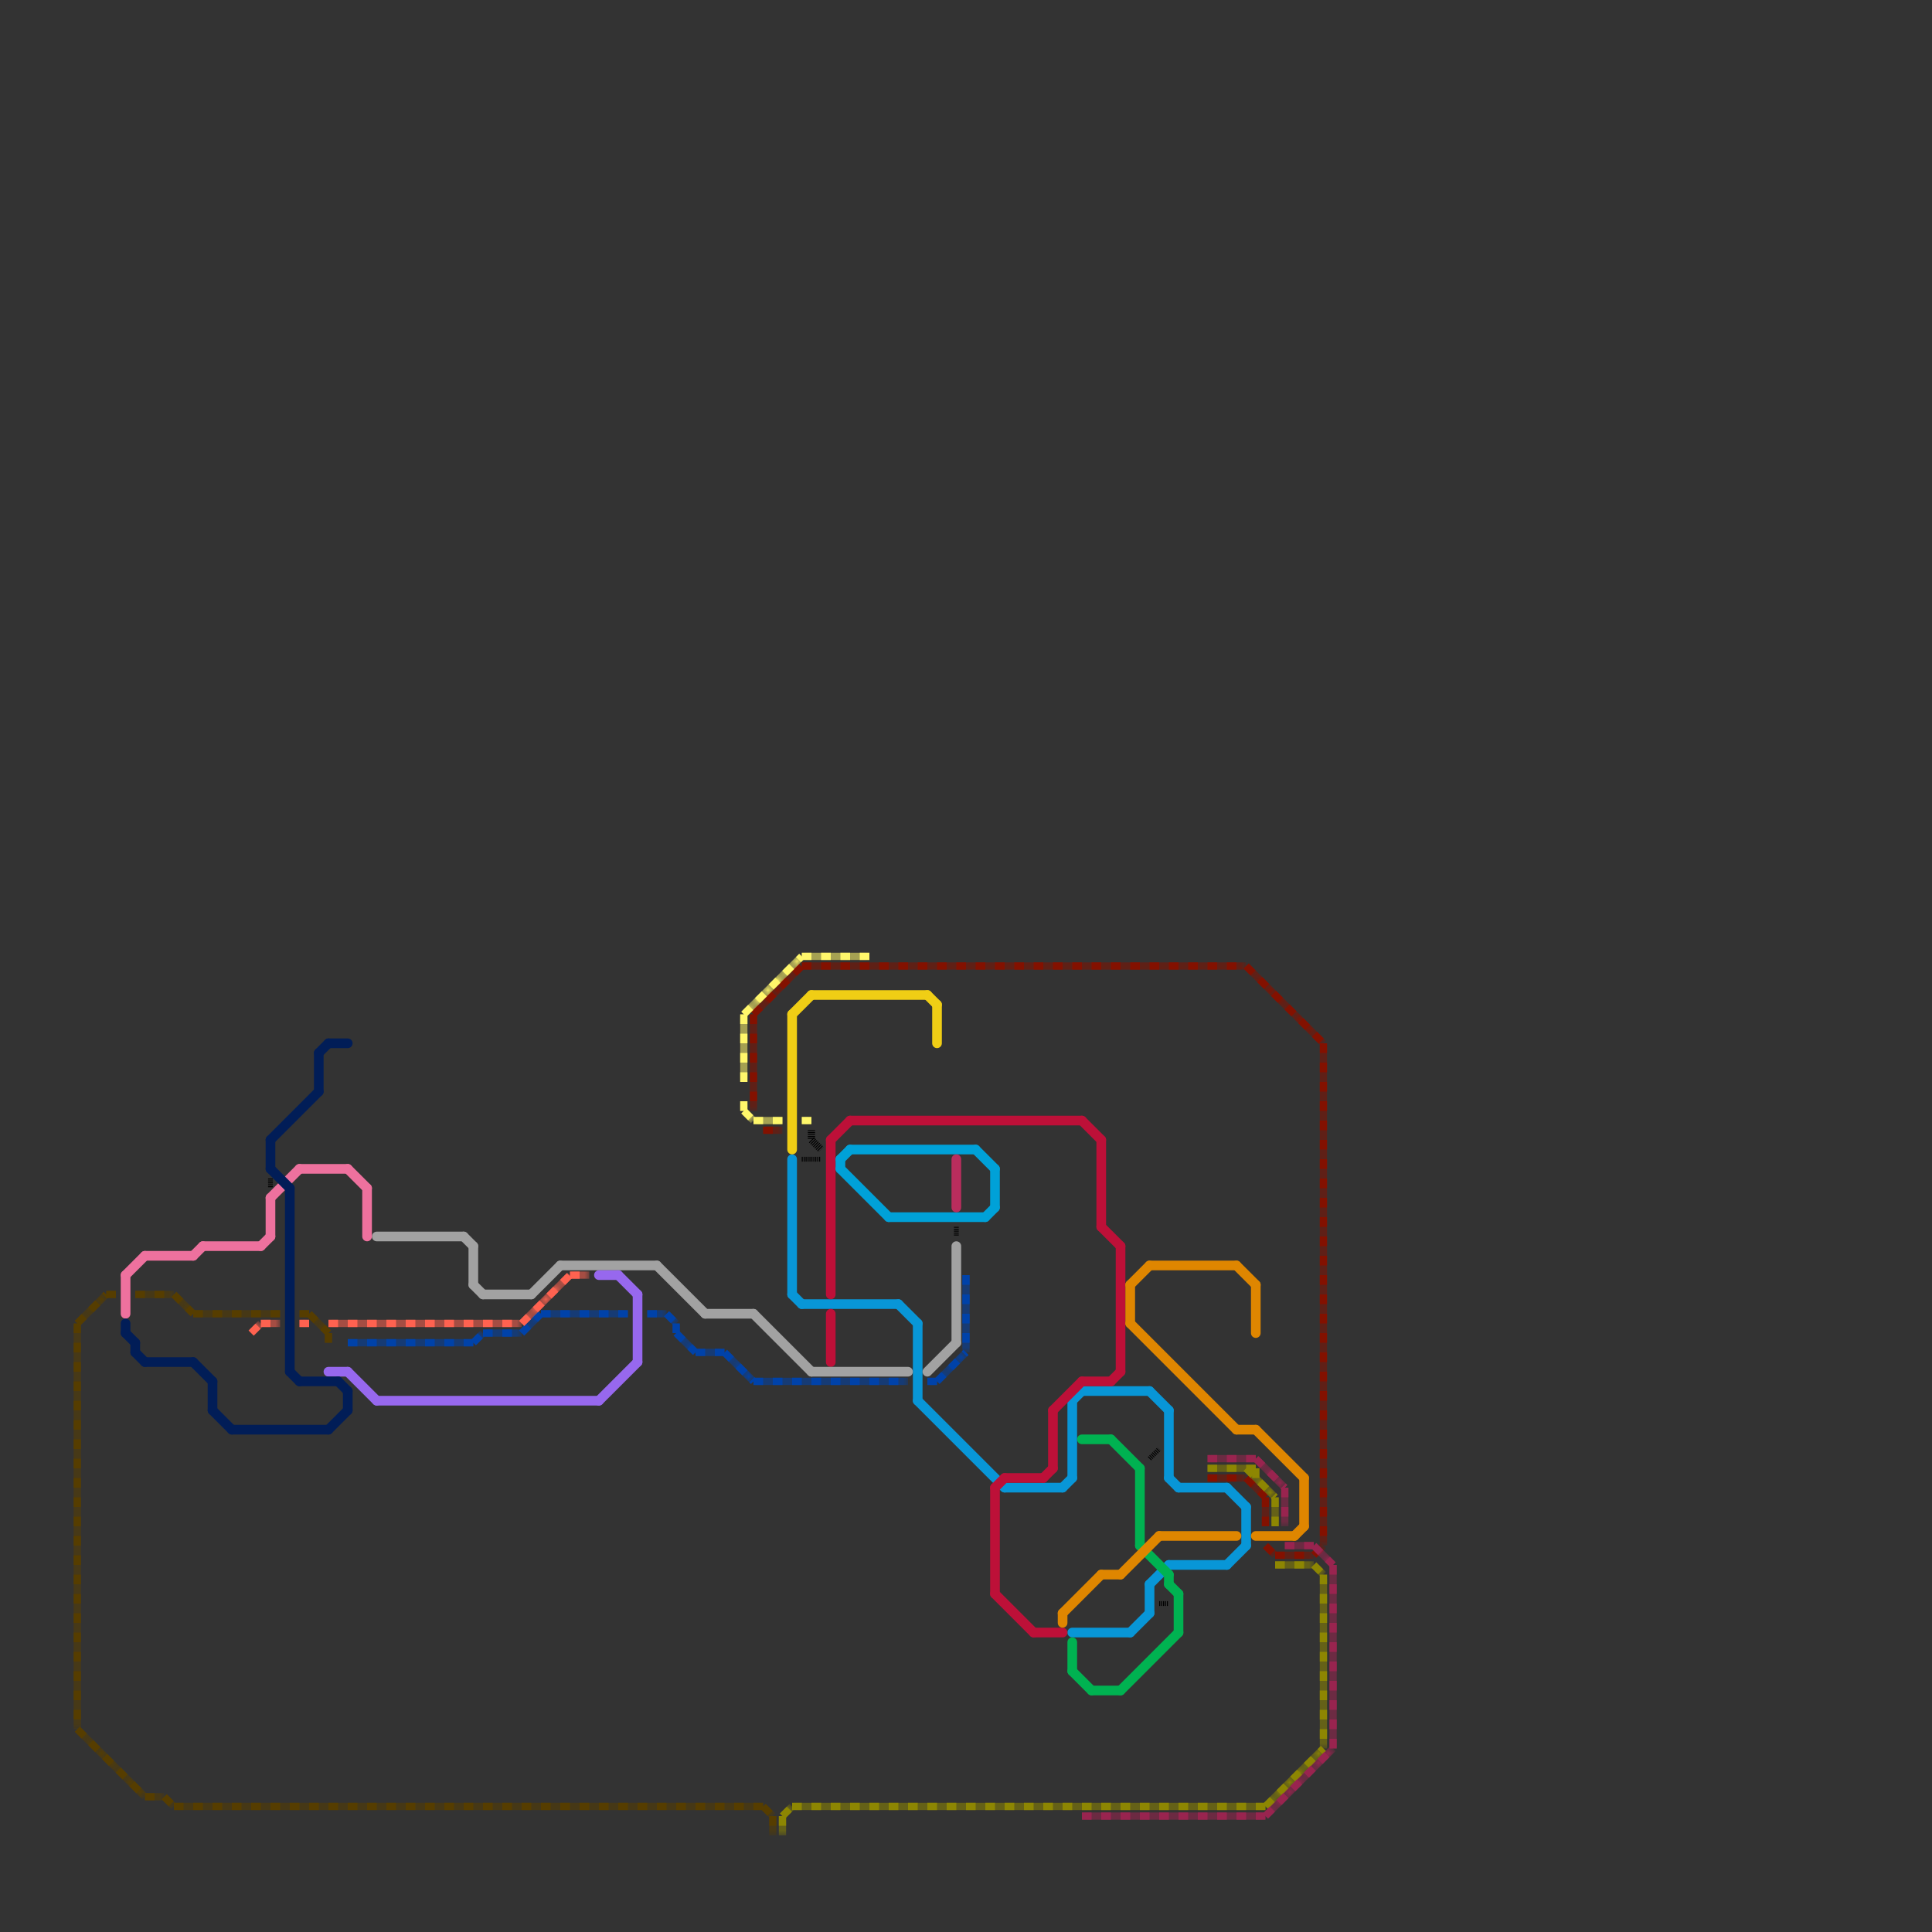 
<svg version="1.1" xmlns="http://www.w3.org/2000/svg" viewBox="0 0 200 200">
<rect x="0" y="0" width="200" height="200" fill="#333333" stroke="none"/>
<style>text { font: 1px Helvetica; font-weight: 600; white-space: pre; dominant-baseline: central; } line { stroke-width: 1; fill: none; stroke-linecap: round; stroke-linejoin: round; } .c0 { stroke: #831100 } .c1 { stroke: #0896d7 } .c2 { stroke: #bd1038 } .c3 { stroke: #00b251 } .c4 { stroke: #df8600 } .c5 { stroke: #a2a2a2 } .c6 { stroke: #f0ce15 } .c7 { stroke: #9768ee } .c8 { stroke: #ee719e } .c9 { stroke: #011d57 } .c10 { stroke: #00a1d8 } .c11 { stroke: #b92d5d } .c12 { stroke: #000000 } .c13 { stroke: #fff76b } .c14 { stroke: #8d8602 } .c15 { stroke: #563d00 } .c16 { stroke: #99244f } .c17 { stroke: #0042a9 } .c18 { stroke: #ff6250 } .lsq2 { stroke-width: 0.562; stroke-linecap: butt; }.lsq2 { stroke-width: 0.562; stroke-linecap: butt; }.lsq2 { stroke-width: 0.562; stroke-linecap: butt; }.lsq2 { stroke-width: 0.562; stroke-linecap: butt; }.lsq2 { stroke-width: 0.562; stroke-linecap: butt; }.lsq2 { stroke-width: 0.562; stroke-linecap: butt; }.lsq2 { stroke-width: 0.562; stroke-linecap: butt; }.w2 { stroke-width: .75; }.w3 { stroke-width: .5; }.w1 { stroke-width: 1; }.l5 { stroke-dasharray: .1 .1; stroke-linecap: butt; }.l10 { stroke-dasharray: 1 1; stroke-linecap: butt; }.sl-b { stroke-linecap: butt; }</style><defs></defs><mask id="k1-1-1" maskUnits="userSpaceOnUse"><line class="w2 sl-b" x1="125" y1="153" x2="129" y2="153" stroke="#fff"/><line class="lsq2" x1="125" y1="153" x2="129" y2="153" stroke="#000"/></mask><line class="c0 w2 sl-b" x1="125" y1="153" x2="129" y2="153" mask="url(#k1-1-1)"/><line class="c0 w2 l10" x1="125" y1="153" x2="129" y2="153"/><mask id="k1-1-2" maskUnits="userSpaceOnUse"><line class="w2 sl-b" x1="137" y1="108" x2="137" y2="160" stroke="#fff"/><line class="lsq2" x1="137" y1="108" x2="137" y2="160" stroke="#000"/></mask><line class="c0 w2 sl-b" x1="137" y1="108" x2="137" y2="160" mask="url(#k1-1-2)"/><line class="c0 w2 l10" x1="137" y1="108" x2="137" y2="160"/><mask id="k1-1-3" maskUnits="userSpaceOnUse"><line class="w2 sl-b" x1="129" y1="153" x2="131" y2="155" stroke="#fff"/><line class="lsq2" x1="129" y1="153" x2="131" y2="155" stroke="#000"/></mask><line class="c0 w2 sl-b" x1="129" y1="153" x2="131" y2="155" mask="url(#k1-1-3)"/><line class="c0 w2 l10" x1="129" y1="153" x2="131" y2="155"/><mask id="k1-1-4" maskUnits="userSpaceOnUse"><line class="w2 sl-b" x1="131" y1="160" x2="132" y2="161" stroke="#fff"/><line class="lsq2" x1="131" y1="160" x2="132" y2="161" stroke="#000"/></mask><line class="c0 w2 sl-b" x1="131" y1="160" x2="132" y2="161" mask="url(#k1-1-4)"/><line class="c0 w2 l10" x1="131" y1="160" x2="132" y2="161"/><mask id="k1-1-5" maskUnits="userSpaceOnUse"><line class="w2 sl-b" x1="83" y1="100" x2="129" y2="100" stroke="#fff"/><line class="lsq2" x1="83" y1="100" x2="129" y2="100" stroke="#000"/></mask><line class="c0 w2 sl-b" x1="83" y1="100" x2="129" y2="100" mask="url(#k1-1-5)"/><line class="c0 w2 l10" x1="83" y1="100" x2="129" y2="100"/><mask id="k1-1-6" maskUnits="userSpaceOnUse"><line class="w2 sl-b" x1="78" y1="105" x2="78" y2="115" stroke="#fff"/><line class="lsq2" x1="78" y1="105" x2="78" y2="115" stroke="#000"/></mask><line class="c0 w2 sl-b" x1="78" y1="105" x2="78" y2="115" mask="url(#k1-1-6)"/><line class="c0 w2 l10" x1="78" y1="105" x2="78" y2="115"/><mask id="k1-1-7" maskUnits="userSpaceOnUse"><line class="w2 sl-b" x1="129" y1="100" x2="137" y2="108" stroke="#fff"/><line class="lsq2" x1="129" y1="100" x2="137" y2="108" stroke="#000"/></mask><line class="c0 w2 sl-b" x1="129" y1="100" x2="137" y2="108" mask="url(#k1-1-7)"/><line class="c0 w2 l10" x1="129" y1="100" x2="137" y2="108"/><mask id="k1-1-8" maskUnits="userSpaceOnUse"><line class="w2 sl-b" x1="132" y1="161" x2="136" y2="161" stroke="#fff"/><line class="lsq2" x1="132" y1="161" x2="136" y2="161" stroke="#000"/></mask><line class="c0 w2 sl-b" x1="132" y1="161" x2="136" y2="161" mask="url(#k1-1-8)"/><line class="c0 w2 l10" x1="132" y1="161" x2="136" y2="161"/><mask id="k1-1-9" maskUnits="userSpaceOnUse"><line class="w2 sl-b" x1="79" y1="117" x2="81" y2="117" stroke="#fff"/><line class="lsq2" x1="79" y1="117" x2="81" y2="117" stroke="#000"/></mask><line class="c0 w2 sl-b" x1="79" y1="117" x2="81" y2="117" mask="url(#k1-1-9)"/><line class="c0 w2 l10" x1="79" y1="117" x2="81" y2="117"/><mask id="k1-1-10" maskUnits="userSpaceOnUse"><line class="w2 sl-b" x1="136" y1="161" x2="137" y2="160" stroke="#fff"/><line class="lsq2" x1="136" y1="161" x2="137" y2="160" stroke="#000"/></mask><line class="c0 w2 sl-b" x1="136" y1="161" x2="137" y2="160" mask="url(#k1-1-10)"/><line class="c0 w2 l10" x1="136" y1="161" x2="137" y2="160"/><mask id="k1-1-11" maskUnits="userSpaceOnUse"><line class="w2 sl-b" x1="78" y1="105" x2="83" y2="100" stroke="#fff"/><line class="lsq2" x1="78" y1="105" x2="83" y2="100" stroke="#000"/></mask><line class="c0 w2 sl-b" x1="78" y1="105" x2="83" y2="100" mask="url(#k1-1-11)"/><line class="c0 w2 l10" x1="78" y1="105" x2="83" y2="100"/><mask id="k1-1-12" maskUnits="userSpaceOnUse"><line class="w2 sl-b" x1="131" y1="155" x2="131" y2="158" stroke="#fff"/><line class="lsq2" x1="131" y1="155" x2="131" y2="158" stroke="#000"/></mask><line class="c0 w2 sl-b" x1="131" y1="155" x2="131" y2="158" mask="url(#k1-1-12)"/><line class="c0 w2 l10" x1="131" y1="155" x2="131" y2="158"/><rect x="83" y="117" w="1" h="1" fill="#831100" /><line class="c1 " x1="129" y1="156" x2="129" y2="160"/><line class="c1 " x1="127" y1="154" x2="129" y2="156"/><line class="c1 " x1="104" y1="154" x2="110" y2="154"/><line class="c1 " x1="83" y1="135" x2="93" y2="135"/><line class="c1 " x1="111" y1="145" x2="111" y2="153"/><line class="c1 " x1="119" y1="144" x2="121" y2="146"/><line class="c1 " x1="82" y1="134" x2="83" y2="135"/><line class="c1 " x1="127" y1="162" x2="129" y2="160"/><line class="c1 " x1="117" y1="169" x2="119" y2="167"/><line class="c1 " x1="122" y1="154" x2="127" y2="154"/><line class="c1 " x1="93" y1="135" x2="95" y2="137"/><line class="c1 " x1="121" y1="153" x2="122" y2="154"/><line class="c1 " x1="121" y1="146" x2="121" y2="153"/><line class="c1 " x1="111" y1="145" x2="112" y2="144"/><line class="c1 " x1="110" y1="154" x2="111" y2="153"/><line class="c1 " x1="112" y1="144" x2="119" y2="144"/><line class="c1 " x1="119" y1="164" x2="121" y2="162"/><line class="c1 " x1="95" y1="137" x2="95" y2="145"/><line class="c1 " x1="111" y1="169" x2="117" y2="169"/><line class="c1 " x1="82" y1="120" x2="82" y2="134"/><line class="c1 " x1="119" y1="164" x2="119" y2="167"/><line class="c1 " x1="95" y1="145" x2="104" y2="154"/><line class="c1 " x1="121" y1="162" x2="127" y2="162"/><line class="c2 " x1="109" y1="146" x2="112" y2="143"/><line class="c2 " x1="112" y1="143" x2="115" y2="143"/><line class="c2 " x1="116" y1="129" x2="116" y2="142"/><line class="c2 " x1="103" y1="165" x2="107" y2="169"/><line class="c2 " x1="86" y1="118" x2="86" y2="134"/><line class="c2 " x1="112" y1="116" x2="114" y2="118"/><line class="c2 " x1="104" y1="153" x2="108" y2="153"/><line class="c2 " x1="107" y1="169" x2="110" y2="169"/><line class="c2 " x1="88" y1="116" x2="112" y2="116"/><line class="c2 " x1="86" y1="118" x2="88" y2="116"/><line class="c2 " x1="103" y1="154" x2="104" y2="153"/><line class="c2 " x1="115" y1="143" x2="116" y2="142"/><line class="c2 " x1="114" y1="118" x2="114" y2="127"/><line class="c2 " x1="114" y1="127" x2="116" y2="129"/><line class="c2 " x1="103" y1="154" x2="103" y2="165"/><line class="c2 " x1="108" y1="153" x2="109" y2="152"/><line class="c2 " x1="86" y1="136" x2="86" y2="141"/><line class="c2 " x1="109" y1="146" x2="109" y2="152"/><line class="c3 " x1="121" y1="163" x2="121" y2="164"/><line class="c3 " x1="112" y1="149" x2="115" y2="149"/><line class="c3 " x1="118" y1="152" x2="118" y2="160"/><line class="c3 " x1="113" y1="175" x2="116" y2="175"/><line class="c3 " x1="118" y1="160" x2="121" y2="163"/><line class="c3 " x1="121" y1="164" x2="122" y2="165"/><line class="c3 " x1="111" y1="170" x2="111" y2="173"/><line class="c3 " x1="111" y1="173" x2="113" y2="175"/><line class="c3 " x1="115" y1="149" x2="118" y2="152"/><line class="c3 " x1="122" y1="165" x2="122" y2="169"/><line class="c3 " x1="116" y1="175" x2="122" y2="169"/><line class="c4 " x1="120" y1="159" x2="128" y2="159"/><line class="c4 " x1="117" y1="137" x2="128" y2="148"/><line class="c4 " x1="130" y1="159" x2="134" y2="159"/><line class="c4 " x1="128" y1="131" x2="130" y2="133"/><line class="c4 " x1="116" y1="163" x2="120" y2="159"/><line class="c4 " x1="117" y1="133" x2="119" y2="131"/><line class="c4 " x1="119" y1="131" x2="128" y2="131"/><line class="c4 " x1="110" y1="167" x2="110" y2="168"/><line class="c4 " x1="135" y1="153" x2="135" y2="158"/><line class="c4 " x1="134" y1="159" x2="135" y2="158"/><line class="c4 " x1="130" y1="148" x2="135" y2="153"/><line class="c4 " x1="110" y1="167" x2="114" y2="163"/><line class="c4 " x1="128" y1="148" x2="130" y2="148"/><line class="c4 " x1="114" y1="163" x2="116" y2="163"/><line class="c4 " x1="117" y1="133" x2="117" y2="137"/><line class="c4 " x1="130" y1="133" x2="130" y2="138"/><line class="c5 " x1="99" y1="129" x2="99" y2="139"/><line class="c5 " x1="78" y1="136" x2="84" y2="142"/><line class="c5 " x1="49" y1="129" x2="49" y2="133"/><line class="c5 " x1="73" y1="136" x2="78" y2="136"/><line class="c5 " x1="58" y1="131" x2="68" y2="131"/><line class="c5 " x1="50" y1="134" x2="55" y2="134"/><line class="c5 " x1="55" y1="134" x2="58" y2="131"/><line class="c5 " x1="48" y1="128" x2="49" y2="129"/><line class="c5 " x1="84" y1="142" x2="94" y2="142"/><line class="c5 " x1="96" y1="142" x2="99" y2="139"/><line class="c5 " x1="39" y1="128" x2="48" y2="128"/><line class="c5 " x1="68" y1="131" x2="73" y2="136"/><line class="c5 " x1="49" y1="133" x2="50" y2="134"/><line class="c6 " x1="82" y1="105" x2="82" y2="119"/><line class="c6 " x1="96" y1="103" x2="97" y2="104"/><line class="c6 " x1="82" y1="105" x2="84" y2="103"/><line class="c6 " x1="84" y1="103" x2="96" y2="103"/><line class="c6 " x1="97" y1="104" x2="97" y2="108"/><line class="c7 " x1="39" y1="145" x2="62" y2="145"/><line class="c7 " x1="34" y1="142" x2="36" y2="142"/><line class="c7 " x1="36" y1="142" x2="39" y2="145"/><line class="c7 " x1="62" y1="132" x2="64" y2="132"/><line class="c7 " x1="64" y1="132" x2="66" y2="134"/><line class="c7 " x1="66" y1="134" x2="66" y2="141"/><line class="c7 " x1="62" y1="145" x2="66" y2="141"/><line class="c8 " x1="36" y1="121" x2="38" y2="123"/><line class="c8 " x1="31" y1="121" x2="36" y2="121"/><line class="c8 " x1="20" y1="130" x2="21" y2="129"/><line class="c8 " x1="15" y1="130" x2="20" y2="130"/><line class="c8 " x1="38" y1="123" x2="38" y2="128"/><line class="c8 " x1="28" y1="124" x2="31" y2="121"/><line class="c8 " x1="13" y1="132" x2="13" y2="136"/><line class="c8 " x1="13" y1="132" x2="15" y2="130"/><line class="c8 " x1="21" y1="129" x2="27" y2="129"/><line class="c8 " x1="27" y1="129" x2="28" y2="128"/><line class="c8 " x1="28" y1="124" x2="28" y2="128"/><line class="c9 " x1="34" y1="108" x2="36" y2="108"/><line class="c9 " x1="28" y1="118" x2="33" y2="113"/><line class="c9 " x1="13" y1="137" x2="13" y2="138"/><line class="c9 " x1="35" y1="143" x2="36" y2="144"/><line class="c9 " x1="28" y1="121" x2="30" y2="123"/><line class="c9 " x1="30" y1="123" x2="30" y2="142"/><line class="c9 " x1="31" y1="143" x2="35" y2="143"/><line class="c9 " x1="14" y1="140" x2="15" y2="141"/><line class="c9 " x1="14" y1="139" x2="14" y2="140"/><line class="c9 " x1="33" y1="109" x2="33" y2="113"/><line class="c9 " x1="36" y1="144" x2="36" y2="146"/><line class="c9 " x1="34" y1="148" x2="36" y2="146"/><line class="c9 " x1="28" y1="118" x2="28" y2="121"/><line class="c9 " x1="24" y1="148" x2="34" y2="148"/><line class="c9 " x1="22" y1="146" x2="24" y2="148"/><line class="c9 " x1="20" y1="141" x2="22" y2="143"/><line class="c9 " x1="33" y1="109" x2="34" y2="108"/><line class="c9 " x1="15" y1="141" x2="20" y2="141"/><line class="c9 " x1="30" y1="142" x2="31" y2="143"/><line class="c9 " x1="13" y1="138" x2="14" y2="139"/><line class="c9 " x1="22" y1="143" x2="22" y2="146"/><line class="c10 " x1="87" y1="120" x2="88" y2="119"/><line class="c10 " x1="102" y1="126" x2="103" y2="125"/><line class="c10 " x1="87" y1="121" x2="92" y2="126"/><line class="c10 " x1="88" y1="119" x2="101" y2="119"/><line class="c10 " x1="92" y1="126" x2="102" y2="126"/><line class="c10 " x1="101" y1="119" x2="103" y2="121"/><line class="c10 " x1="87" y1="120" x2="87" y2="121"/><line class="c10 " x1="103" y1="121" x2="103" y2="125"/><line class="c11 " x1="99" y1="120" x2="99" y2="125"/><line class="c12 w3 l5" x1="28" y1="122" x2="28" y2="123"/><line class="c12 w3 l5" x1="120" y1="166" x2="121" y2="166"/><line class="c12 w3 l5" x1="99" y1="127" x2="99" y2="128"/><line class="c12 w3 l5" x1="83" y1="120" x2="85" y2="120"/><line class="c12 w3 l5" x1="119" y1="151" x2="120" y2="150"/><line class="c12 w2 l5" x1="84" y1="118" x2="85" y2="119"/><line class="c12 w2 l5" x1="84" y1="117" x2="84" y2="118"/><mask id="k14-1-1" maskUnits="userSpaceOnUse"><line class="w2 sl-b" x1="77" y1="105" x2="77" y2="112" stroke="#fff"/><line class="lsq2" x1="77" y1="105" x2="77" y2="112" stroke="#000"/></mask><line class="c13 w2 sl-b" x1="77" y1="105" x2="77" y2="112" mask="url(#k14-1-1)"/><line class="c13 w2 l10" x1="77" y1="105" x2="77" y2="112"/><mask id="k14-1-2" maskUnits="userSpaceOnUse"><line class="w2 sl-b" x1="77" y1="105" x2="83" y2="99" stroke="#fff"/><line class="lsq2" x1="77" y1="105" x2="83" y2="99" stroke="#000"/></mask><line class="c13 w2 sl-b" x1="77" y1="105" x2="83" y2="99" mask="url(#k14-1-2)"/><line class="c13 w2 l10" x1="77" y1="105" x2="83" y2="99"/><mask id="k14-1-3" maskUnits="userSpaceOnUse"><line class="w2 sl-b" x1="77" y1="115" x2="78" y2="116" stroke="#fff"/><line class="lsq2" x1="77" y1="115" x2="78" y2="116" stroke="#000"/></mask><line class="c13 w2 sl-b" x1="77" y1="115" x2="78" y2="116" mask="url(#k14-1-3)"/><line class="c13 w2 l10" x1="77" y1="115" x2="78" y2="116"/><mask id="k14-1-4" maskUnits="userSpaceOnUse"><line class="w2 sl-b" x1="77" y1="114" x2="77" y2="115" stroke="#fff"/><line class="lsq2" x1="77" y1="114" x2="77" y2="115" stroke="#000"/></mask><line class="c13 w2 sl-b" x1="77" y1="114" x2="77" y2="115" mask="url(#k14-1-4)"/><line class="c13 w2 l10" x1="77" y1="114" x2="77" y2="115"/><mask id="k14-1-5" maskUnits="userSpaceOnUse"><line class="w2 sl-b" x1="78" y1="116" x2="81" y2="116" stroke="#fff"/><line class="lsq2" x1="78" y1="116" x2="81" y2="116" stroke="#000"/></mask><line class="c13 w2 sl-b" x1="78" y1="116" x2="81" y2="116" mask="url(#k14-1-5)"/><line class="c13 w2 l10" x1="78" y1="116" x2="81" y2="116"/><mask id="k14-1-6" maskUnits="userSpaceOnUse"><line class="w2 sl-b" x1="83" y1="116" x2="84" y2="116" stroke="#fff"/><line class="lsq2" x1="83" y1="116" x2="84" y2="116" stroke="#000"/></mask><line class="c13 w2 sl-b" x1="83" y1="116" x2="84" y2="116" mask="url(#k14-1-6)"/><line class="c13 w2 l10" x1="83" y1="116" x2="84" y2="116"/><mask id="k14-1-7" maskUnits="userSpaceOnUse"><line class="w2 sl-b" x1="83" y1="99" x2="90" y2="99" stroke="#fff"/><line class="lsq2" x1="83" y1="99" x2="90" y2="99" stroke="#000"/></mask><line class="c13 w2 sl-b" x1="83" y1="99" x2="90" y2="99" mask="url(#k14-1-7)"/><line class="c13 w2 l10" x1="83" y1="99" x2="90" y2="99"/><mask id="k15-1-1" maskUnits="userSpaceOnUse"><line class="w2 sl-b" x1="136" y1="162" x2="137" y2="163" stroke="#fff"/><line class="lsq2" x1="136" y1="162" x2="137" y2="163" stroke="#000"/></mask><line class="c14 w2 sl-b" x1="136" y1="162" x2="137" y2="163" mask="url(#k15-1-1)"/><line class="c14 w2 l10" x1="136" y1="162" x2="137" y2="163"/><mask id="k15-1-2" maskUnits="userSpaceOnUse"><line class="w2 sl-b" x1="125" y1="152" x2="130" y2="152" stroke="#fff"/><line class="lsq2" x1="125" y1="152" x2="130" y2="152" stroke="#000"/></mask><line class="c14 w2 sl-b" x1="125" y1="152" x2="130" y2="152" mask="url(#k15-1-2)"/><line class="c14 w2 l10" x1="125" y1="152" x2="130" y2="152"/><mask id="k15-1-3" maskUnits="userSpaceOnUse"><line class="w2 sl-b" x1="129" y1="152" x2="132" y2="155" stroke="#fff"/><line class="lsq2" x1="129" y1="152" x2="132" y2="155" stroke="#000"/></mask><line class="c14 w2 sl-b" x1="129" y1="152" x2="132" y2="155" mask="url(#k15-1-3)"/><line class="c14 w2 l10" x1="129" y1="152" x2="132" y2="155"/><mask id="k15-1-4" maskUnits="userSpaceOnUse"><line class="w2 sl-b" x1="82" y1="187" x2="131" y2="187" stroke="#fff"/><line class="lsq2" x1="82" y1="187" x2="131" y2="187" stroke="#000"/></mask><line class="c14 w2 sl-b" x1="82" y1="187" x2="131" y2="187" mask="url(#k15-1-4)"/><line class="c14 w2 l10" x1="82" y1="187" x2="131" y2="187"/><mask id="k15-1-5" maskUnits="userSpaceOnUse"><line class="w2 sl-b" x1="131" y1="187" x2="137" y2="181" stroke="#fff"/><line class="lsq2" x1="131" y1="187" x2="137" y2="181" stroke="#000"/></mask><line class="c14 w2 sl-b" x1="131" y1="187" x2="137" y2="181" mask="url(#k15-1-5)"/><line class="c14 w2 l10" x1="131" y1="187" x2="137" y2="181"/><mask id="k15-1-6" maskUnits="userSpaceOnUse"><line class="w2 sl-b" x1="81" y1="188" x2="82" y2="187" stroke="#fff"/><line class="lsq2" x1="81" y1="188" x2="82" y2="187" stroke="#000"/></mask><line class="c14 w2 sl-b" x1="81" y1="188" x2="82" y2="187" mask="url(#k15-1-6)"/><line class="c14 w2 l10" x1="81" y1="188" x2="82" y2="187"/><mask id="k15-1-7" maskUnits="userSpaceOnUse"><line class="w2 sl-b" x1="81" y1="188" x2="81" y2="190" stroke="#fff"/><line class="lsq2" x1="81" y1="188" x2="81" y2="190" stroke="#000"/></mask><line class="c14 w2 sl-b" x1="81" y1="188" x2="81" y2="190" mask="url(#k15-1-7)"/><line class="c14 w2 l10" x1="81" y1="188" x2="81" y2="190"/><mask id="k15-1-8" maskUnits="userSpaceOnUse"><line class="w2 sl-b" x1="132" y1="162" x2="136" y2="162" stroke="#fff"/><line class="lsq2" x1="132" y1="162" x2="136" y2="162" stroke="#000"/></mask><line class="c14 w2 sl-b" x1="132" y1="162" x2="136" y2="162" mask="url(#k15-1-8)"/><line class="c14 w2 l10" x1="132" y1="162" x2="136" y2="162"/><mask id="k15-1-9" maskUnits="userSpaceOnUse"><line class="w2 sl-b" x1="137" y1="163" x2="137" y2="181" stroke="#fff"/><line class="lsq2" x1="137" y1="163" x2="137" y2="181" stroke="#000"/></mask><line class="c14 w2 sl-b" x1="137" y1="163" x2="137" y2="181" mask="url(#k15-1-9)"/><line class="c14 w2 l10" x1="137" y1="163" x2="137" y2="181"/><mask id="k15-1-10" maskUnits="userSpaceOnUse"><line class="w2 sl-b" x1="132" y1="155" x2="132" y2="158" stroke="#fff"/><line class="lsq2" x1="132" y1="155" x2="132" y2="158" stroke="#000"/></mask><line class="c14 w2 sl-b" x1="132" y1="155" x2="132" y2="158" mask="url(#k15-1-10)"/><line class="c14 w2 l10" x1="132" y1="155" x2="132" y2="158"/><mask id="k15-1-11" maskUnits="userSpaceOnUse"><line class="w2 sl-b" x1="130" y1="152" x2="130" y2="153" stroke="#fff"/><line class="lsq2" x1="130" y1="152" x2="130" y2="153" stroke="#000"/></mask><line class="c14 w2 sl-b" x1="130" y1="152" x2="130" y2="153" mask="url(#k15-1-11)"/><line class="c14 w2 l10" x1="130" y1="152" x2="130" y2="153"/><rect x="132" y="160" w="1" h="1" fill="#8d8602" /><mask id="k16-1-1" maskUnits="userSpaceOnUse"><line class="w2 sl-b" x1="11" y1="134" x2="12" y2="134" stroke="#fff"/><line class="lsq2" x1="11" y1="134" x2="12" y2="134" stroke="#000"/></mask><line class="c15 w2 sl-b" x1="11" y1="134" x2="12" y2="134" mask="url(#k16-1-1)"/><line class="c15 w2 l10" x1="11" y1="134" x2="12" y2="134"/><mask id="k16-1-2" maskUnits="userSpaceOnUse"><line class="w2 sl-b" x1="8" y1="137" x2="8" y2="179" stroke="#fff"/><line class="lsq2" x1="8" y1="137" x2="8" y2="179" stroke="#000"/></mask><line class="c15 w2 sl-b" x1="8" y1="137" x2="8" y2="179" mask="url(#k16-1-2)"/><line class="c15 w2 l10" x1="8" y1="137" x2="8" y2="179"/><mask id="k16-1-3" maskUnits="userSpaceOnUse"><line class="w2 sl-b" x1="20" y1="136" x2="29" y2="136" stroke="#fff"/><line class="lsq2" x1="20" y1="136" x2="29" y2="136" stroke="#000"/></mask><line class="c15 w2 sl-b" x1="20" y1="136" x2="29" y2="136" mask="url(#k16-1-3)"/><line class="c15 w2 l10" x1="20" y1="136" x2="29" y2="136"/><mask id="k16-1-4" maskUnits="userSpaceOnUse"><line class="w2 sl-b" x1="18" y1="134" x2="20" y2="136" stroke="#fff"/><line class="lsq2" x1="18" y1="134" x2="20" y2="136" stroke="#000"/></mask><line class="c15 w2 sl-b" x1="18" y1="134" x2="20" y2="136" mask="url(#k16-1-4)"/><line class="c15 w2 l10" x1="18" y1="134" x2="20" y2="136"/><mask id="k16-1-5" maskUnits="userSpaceOnUse"><line class="w2 sl-b" x1="18" y1="187" x2="79" y2="187" stroke="#fff"/><line class="lsq2" x1="18" y1="187" x2="79" y2="187" stroke="#000"/></mask><line class="c15 w2 sl-b" x1="18" y1="187" x2="79" y2="187" mask="url(#k16-1-5)"/><line class="c15 w2 l10" x1="18" y1="187" x2="79" y2="187"/><mask id="k16-1-6" maskUnits="userSpaceOnUse"><line class="w2 sl-b" x1="34" y1="138" x2="34" y2="139" stroke="#fff"/><line class="lsq2" x1="34" y1="138" x2="34" y2="139" stroke="#000"/></mask><line class="c15 w2 sl-b" x1="34" y1="138" x2="34" y2="139" mask="url(#k16-1-6)"/><line class="c15 w2 l10" x1="34" y1="138" x2="34" y2="139"/><mask id="k16-1-7" maskUnits="userSpaceOnUse"><line class="w2 sl-b" x1="17" y1="186" x2="18" y2="187" stroke="#fff"/><line class="lsq2" x1="17" y1="186" x2="18" y2="187" stroke="#000"/></mask><line class="c15 w2 sl-b" x1="17" y1="186" x2="18" y2="187" mask="url(#k16-1-7)"/><line class="c15 w2 l10" x1="17" y1="186" x2="18" y2="187"/><mask id="k16-1-8" maskUnits="userSpaceOnUse"><line class="w2 sl-b" x1="14" y1="134" x2="18" y2="134" stroke="#fff"/><line class="lsq2" x1="14" y1="134" x2="18" y2="134" stroke="#000"/></mask><line class="c15 w2 sl-b" x1="14" y1="134" x2="18" y2="134" mask="url(#k16-1-8)"/><line class="c15 w2 l10" x1="14" y1="134" x2="18" y2="134"/><mask id="k16-1-9" maskUnits="userSpaceOnUse"><line class="w2 sl-b" x1="31" y1="136" x2="32" y2="136" stroke="#fff"/><line class="lsq2" x1="31" y1="136" x2="32" y2="136" stroke="#000"/></mask><line class="c15 w2 sl-b" x1="31" y1="136" x2="32" y2="136" mask="url(#k16-1-9)"/><line class="c15 w2 l10" x1="31" y1="136" x2="32" y2="136"/><mask id="k16-1-10" maskUnits="userSpaceOnUse"><line class="w2 sl-b" x1="79" y1="187" x2="80" y2="188" stroke="#fff"/><line class="lsq2" x1="79" y1="187" x2="80" y2="188" stroke="#000"/></mask><line class="c15 w2 sl-b" x1="79" y1="187" x2="80" y2="188" mask="url(#k16-1-10)"/><line class="c15 w2 l10" x1="79" y1="187" x2="80" y2="188"/><mask id="k16-1-11" maskUnits="userSpaceOnUse"><line class="w2 sl-b" x1="15" y1="186" x2="17" y2="186" stroke="#fff"/><line class="lsq2" x1="15" y1="186" x2="17" y2="186" stroke="#000"/></mask><line class="c15 w2 sl-b" x1="15" y1="186" x2="17" y2="186" mask="url(#k16-1-11)"/><line class="c15 w2 l10" x1="15" y1="186" x2="17" y2="186"/><mask id="k16-1-12" maskUnits="userSpaceOnUse"><line class="w2 sl-b" x1="80" y1="188" x2="80" y2="190" stroke="#fff"/><line class="lsq2" x1="80" y1="188" x2="80" y2="190" stroke="#000"/></mask><line class="c15 w2 sl-b" x1="80" y1="188" x2="80" y2="190" mask="url(#k16-1-12)"/><line class="c15 w2 l10" x1="80" y1="188" x2="80" y2="190"/><mask id="k16-1-13" maskUnits="userSpaceOnUse"><line class="w2 sl-b" x1="8" y1="137" x2="11" y2="134" stroke="#fff"/><line class="lsq2" x1="8" y1="137" x2="11" y2="134" stroke="#000"/></mask><line class="c15 w2 sl-b" x1="8" y1="137" x2="11" y2="134" mask="url(#k16-1-13)"/><line class="c15 w2 l10" x1="8" y1="137" x2="11" y2="134"/><mask id="k16-1-14" maskUnits="userSpaceOnUse"><line class="w2 sl-b" x1="8" y1="179" x2="15" y2="186" stroke="#fff"/><line class="lsq2" x1="8" y1="179" x2="15" y2="186" stroke="#000"/></mask><line class="c15 w2 sl-b" x1="8" y1="179" x2="15" y2="186" mask="url(#k16-1-14)"/><line class="c15 w2 l10" x1="8" y1="179" x2="15" y2="186"/><mask id="k16-1-15" maskUnits="userSpaceOnUse"><line class="w2 sl-b" x1="32" y1="136" x2="34" y2="138" stroke="#fff"/><line class="lsq2" x1="32" y1="136" x2="34" y2="138" stroke="#000"/></mask><line class="c15 w2 sl-b" x1="32" y1="136" x2="34" y2="138" mask="url(#k16-1-15)"/><line class="c15 w2 l10" x1="32" y1="136" x2="34" y2="138"/><mask id="k17-1-1" maskUnits="userSpaceOnUse"><line class="w2 sl-b" x1="130" y1="151" x2="133" y2="154" stroke="#fff"/><line class="lsq2" x1="130" y1="151" x2="133" y2="154" stroke="#000"/></mask><line class="c16 w2 sl-b" x1="130" y1="151" x2="133" y2="154" mask="url(#k17-1-1)"/><line class="c16 w2 l10" x1="130" y1="151" x2="133" y2="154"/><mask id="k17-1-2" maskUnits="userSpaceOnUse"><line class="w2 sl-b" x1="112" y1="188" x2="131" y2="188" stroke="#fff"/><line class="lsq2" x1="112" y1="188" x2="131" y2="188" stroke="#000"/></mask><line class="c16 w2 sl-b" x1="112" y1="188" x2="131" y2="188" mask="url(#k17-1-2)"/><line class="c16 w2 l10" x1="112" y1="188" x2="131" y2="188"/><mask id="k17-1-3" maskUnits="userSpaceOnUse"><line class="w2 sl-b" x1="131" y1="188" x2="138" y2="181" stroke="#fff"/><line class="lsq2" x1="131" y1="188" x2="138" y2="181" stroke="#000"/></mask><line class="c16 w2 sl-b" x1="131" y1="188" x2="138" y2="181" mask="url(#k17-1-3)"/><line class="c16 w2 l10" x1="131" y1="188" x2="138" y2="181"/><mask id="k17-1-4" maskUnits="userSpaceOnUse"><line class="w2 sl-b" x1="125" y1="151" x2="130" y2="151" stroke="#fff"/><line class="lsq2" x1="125" y1="151" x2="130" y2="151" stroke="#000"/></mask><line class="c16 w2 sl-b" x1="125" y1="151" x2="130" y2="151" mask="url(#k17-1-4)"/><line class="c16 w2 l10" x1="125" y1="151" x2="130" y2="151"/><mask id="k17-1-5" maskUnits="userSpaceOnUse"><line class="w2 sl-b" x1="133" y1="160" x2="136" y2="160" stroke="#fff"/><line class="lsq2" x1="133" y1="160" x2="136" y2="160" stroke="#000"/></mask><line class="c16 w2 sl-b" x1="133" y1="160" x2="136" y2="160" mask="url(#k17-1-5)"/><line class="c16 w2 l10" x1="133" y1="160" x2="136" y2="160"/><mask id="k17-1-6" maskUnits="userSpaceOnUse"><line class="w2 sl-b" x1="136" y1="160" x2="138" y2="162" stroke="#fff"/><line class="lsq2" x1="136" y1="160" x2="138" y2="162" stroke="#000"/></mask><line class="c16 w2 sl-b" x1="136" y1="160" x2="138" y2="162" mask="url(#k17-1-6)"/><line class="c16 w2 l10" x1="136" y1="160" x2="138" y2="162"/><mask id="k17-1-7" maskUnits="userSpaceOnUse"><line class="w2 sl-b" x1="133" y1="154" x2="133" y2="158" stroke="#fff"/><line class="lsq2" x1="133" y1="154" x2="133" y2="158" stroke="#000"/></mask><line class="c16 w2 sl-b" x1="133" y1="154" x2="133" y2="158" mask="url(#k17-1-7)"/><line class="c16 w2 l10" x1="133" y1="154" x2="133" y2="158"/><mask id="k17-1-8" maskUnits="userSpaceOnUse"><line class="w2 sl-b" x1="138" y1="162" x2="138" y2="181" stroke="#fff"/><line class="lsq2" x1="138" y1="162" x2="138" y2="181" stroke="#000"/></mask><line class="c16 w2 sl-b" x1="138" y1="162" x2="138" y2="181" mask="url(#k17-1-8)"/><line class="c16 w2 l10" x1="138" y1="162" x2="138" y2="181"/><mask id="k18-1-1" maskUnits="userSpaceOnUse"><line class="w2 sl-b" x1="49" y1="139" x2="50" y2="138" stroke="#fff"/><line class="lsq2" x1="49" y1="139" x2="50" y2="138" stroke="#000"/></mask><line class="c17 w2 sl-b" x1="49" y1="139" x2="50" y2="138" mask="url(#k18-1-1)"/><line class="c17 w2 l10" x1="49" y1="139" x2="50" y2="138"/><mask id="k18-1-2" maskUnits="userSpaceOnUse"><line class="w2 sl-b" x1="78" y1="143" x2="94" y2="143" stroke="#fff"/><line class="lsq2" x1="78" y1="143" x2="94" y2="143" stroke="#000"/></mask><line class="c17 w2 sl-b" x1="78" y1="143" x2="94" y2="143" mask="url(#k18-1-2)"/><line class="c17 w2 l10" x1="78" y1="143" x2="94" y2="143"/><mask id="k18-1-3" maskUnits="userSpaceOnUse"><line class="w2 sl-b" x1="70" y1="138" x2="72" y2="140" stroke="#fff"/><line class="lsq2" x1="70" y1="138" x2="72" y2="140" stroke="#000"/></mask><line class="c17 w2 sl-b" x1="70" y1="138" x2="72" y2="140" mask="url(#k18-1-3)"/><line class="c17 w2 l10" x1="70" y1="138" x2="72" y2="140"/><mask id="k18-1-4" maskUnits="userSpaceOnUse"><line class="w2 sl-b" x1="50" y1="138" x2="54" y2="138" stroke="#fff"/><line class="lsq2" x1="50" y1="138" x2="54" y2="138" stroke="#000"/></mask><line class="c17 w2 sl-b" x1="50" y1="138" x2="54" y2="138" mask="url(#k18-1-4)"/><line class="c17 w2 l10" x1="50" y1="138" x2="54" y2="138"/><mask id="k18-1-5" maskUnits="userSpaceOnUse"><line class="w2 sl-b" x1="67" y1="136" x2="69" y2="136" stroke="#fff"/><line class="lsq2" x1="67" y1="136" x2="69" y2="136" stroke="#000"/></mask><line class="c17 w2 sl-b" x1="67" y1="136" x2="69" y2="136" mask="url(#k18-1-5)"/><line class="c17 w2 l10" x1="67" y1="136" x2="69" y2="136"/><mask id="k18-1-6" maskUnits="userSpaceOnUse"><line class="w2 sl-b" x1="75" y1="140" x2="78" y2="143" stroke="#fff"/><line class="lsq2" x1="75" y1="140" x2="78" y2="143" stroke="#000"/></mask><line class="c17 w2 sl-b" x1="75" y1="140" x2="78" y2="143" mask="url(#k18-1-6)"/><line class="c17 w2 l10" x1="75" y1="140" x2="78" y2="143"/><mask id="k18-1-7" maskUnits="userSpaceOnUse"><line class="w2 sl-b" x1="100" y1="132" x2="100" y2="140" stroke="#fff"/><line class="lsq2" x1="100" y1="132" x2="100" y2="140" stroke="#000"/></mask><line class="c17 w2 sl-b" x1="100" y1="132" x2="100" y2="140" mask="url(#k18-1-7)"/><line class="c17 w2 l10" x1="100" y1="132" x2="100" y2="140"/><mask id="k18-1-8" maskUnits="userSpaceOnUse"><line class="w2 sl-b" x1="36" y1="139" x2="49" y2="139" stroke="#fff"/><line class="lsq2" x1="36" y1="139" x2="49" y2="139" stroke="#000"/></mask><line class="c17 w2 sl-b" x1="36" y1="139" x2="49" y2="139" mask="url(#k18-1-8)"/><line class="c17 w2 l10" x1="36" y1="139" x2="49" y2="139"/><mask id="k18-1-9" maskUnits="userSpaceOnUse"><line class="w2 sl-b" x1="70" y1="137" x2="70" y2="138" stroke="#fff"/><line class="lsq2" x1="70" y1="137" x2="70" y2="138" stroke="#000"/></mask><line class="c17 w2 sl-b" x1="70" y1="137" x2="70" y2="138" mask="url(#k18-1-9)"/><line class="c17 w2 l10" x1="70" y1="137" x2="70" y2="138"/><mask id="k18-1-10" maskUnits="userSpaceOnUse"><line class="w2 sl-b" x1="97" y1="143" x2="100" y2="140" stroke="#fff"/><line class="lsq2" x1="97" y1="143" x2="100" y2="140" stroke="#000"/></mask><line class="c17 w2 sl-b" x1="97" y1="143" x2="100" y2="140" mask="url(#k18-1-10)"/><line class="c17 w2 l10" x1="97" y1="143" x2="100" y2="140"/><mask id="k18-1-11" maskUnits="userSpaceOnUse"><line class="w2 sl-b" x1="69" y1="136" x2="70" y2="137" stroke="#fff"/><line class="lsq2" x1="69" y1="136" x2="70" y2="137" stroke="#000"/></mask><line class="c17 w2 sl-b" x1="69" y1="136" x2="70" y2="137" mask="url(#k18-1-11)"/><line class="c17 w2 l10" x1="69" y1="136" x2="70" y2="137"/><mask id="k18-1-12" maskUnits="userSpaceOnUse"><line class="w2 sl-b" x1="56" y1="136" x2="65" y2="136" stroke="#fff"/><line class="lsq2" x1="56" y1="136" x2="65" y2="136" stroke="#000"/></mask><line class="c17 w2 sl-b" x1="56" y1="136" x2="65" y2="136" mask="url(#k18-1-12)"/><line class="c17 w2 l10" x1="56" y1="136" x2="65" y2="136"/><mask id="k18-1-13" maskUnits="userSpaceOnUse"><line class="w2 sl-b" x1="96" y1="143" x2="97" y2="143" stroke="#fff"/><line class="lsq2" x1="96" y1="143" x2="97" y2="143" stroke="#000"/></mask><line class="c17 w2 sl-b" x1="96" y1="143" x2="97" y2="143" mask="url(#k18-1-13)"/><line class="c17 w2 l10" x1="96" y1="143" x2="97" y2="143"/><mask id="k18-1-14" maskUnits="userSpaceOnUse"><line class="w2 sl-b" x1="72" y1="140" x2="75" y2="140" stroke="#fff"/><line class="lsq2" x1="72" y1="140" x2="75" y2="140" stroke="#000"/></mask><line class="c17 w2 sl-b" x1="72" y1="140" x2="75" y2="140" mask="url(#k18-1-14)"/><line class="c17 w2 l10" x1="72" y1="140" x2="75" y2="140"/><mask id="k18-1-15" maskUnits="userSpaceOnUse"><line class="w2 sl-b" x1="54" y1="138" x2="56" y2="136" stroke="#fff"/><line class="lsq2" x1="54" y1="138" x2="56" y2="136" stroke="#000"/></mask><line class="c17 w2 sl-b" x1="54" y1="138" x2="56" y2="136" mask="url(#k18-1-15)"/><line class="c17 w2 l10" x1="54" y1="138" x2="56" y2="136"/><mask id="k19-1-1" maskUnits="userSpaceOnUse"><line class="w2 sl-b" x1="34" y1="137" x2="54" y2="137" stroke="#fff"/><line class="lsq2" x1="34" y1="137" x2="54" y2="137" stroke="#000"/></mask><line class="c18 w2 sl-b" x1="34" y1="137" x2="54" y2="137" mask="url(#k19-1-1)"/><line class="c18 w2 l10" x1="34" y1="137" x2="54" y2="137"/><mask id="k19-1-2" maskUnits="userSpaceOnUse"><line class="w2 sl-b" x1="59" y1="132" x2="61" y2="132" stroke="#fff"/><line class="lsq2" x1="59" y1="132" x2="61" y2="132" stroke="#000"/></mask><line class="c18 w2 sl-b" x1="59" y1="132" x2="61" y2="132" mask="url(#k19-1-2)"/><line class="c18 w2 l10" x1="59" y1="132" x2="61" y2="132"/><mask id="k19-1-3" maskUnits="userSpaceOnUse"><line class="w2 sl-b" x1="27" y1="137" x2="29" y2="137" stroke="#fff"/><line class="lsq2" x1="27" y1="137" x2="29" y2="137" stroke="#000"/></mask><line class="c18 w2 sl-b" x1="27" y1="137" x2="29" y2="137" mask="url(#k19-1-3)"/><line class="c18 w2 l10" x1="27" y1="137" x2="29" y2="137"/><mask id="k19-1-4" maskUnits="userSpaceOnUse"><line class="w2 sl-b" x1="31" y1="137" x2="32" y2="137" stroke="#fff"/><line class="lsq2" x1="31" y1="137" x2="32" y2="137" stroke="#000"/></mask><line class="c18 w2 sl-b" x1="31" y1="137" x2="32" y2="137" mask="url(#k19-1-4)"/><line class="c18 w2 l10" x1="31" y1="137" x2="32" y2="137"/><mask id="k19-1-5" maskUnits="userSpaceOnUse"><line class="w2 sl-b" x1="26" y1="138" x2="27" y2="137" stroke="#fff"/><line class="lsq2" x1="26" y1="138" x2="27" y2="137" stroke="#000"/></mask><line class="c18 w2 sl-b" x1="26" y1="138" x2="27" y2="137" mask="url(#k19-1-5)"/><line class="c18 w2 l10" x1="26" y1="138" x2="27" y2="137"/><mask id="k19-1-6" maskUnits="userSpaceOnUse"><line class="w2 sl-b" x1="54" y1="137" x2="59" y2="132" stroke="#fff"/><line class="lsq2" x1="54" y1="137" x2="59" y2="132" stroke="#000"/></mask><line class="c18 w2 sl-b" x1="54" y1="137" x2="59" y2="132" mask="url(#k19-1-6)"/><line class="c18 w2 l10" x1="54" y1="137" x2="59" y2="132"/>
</svg>
